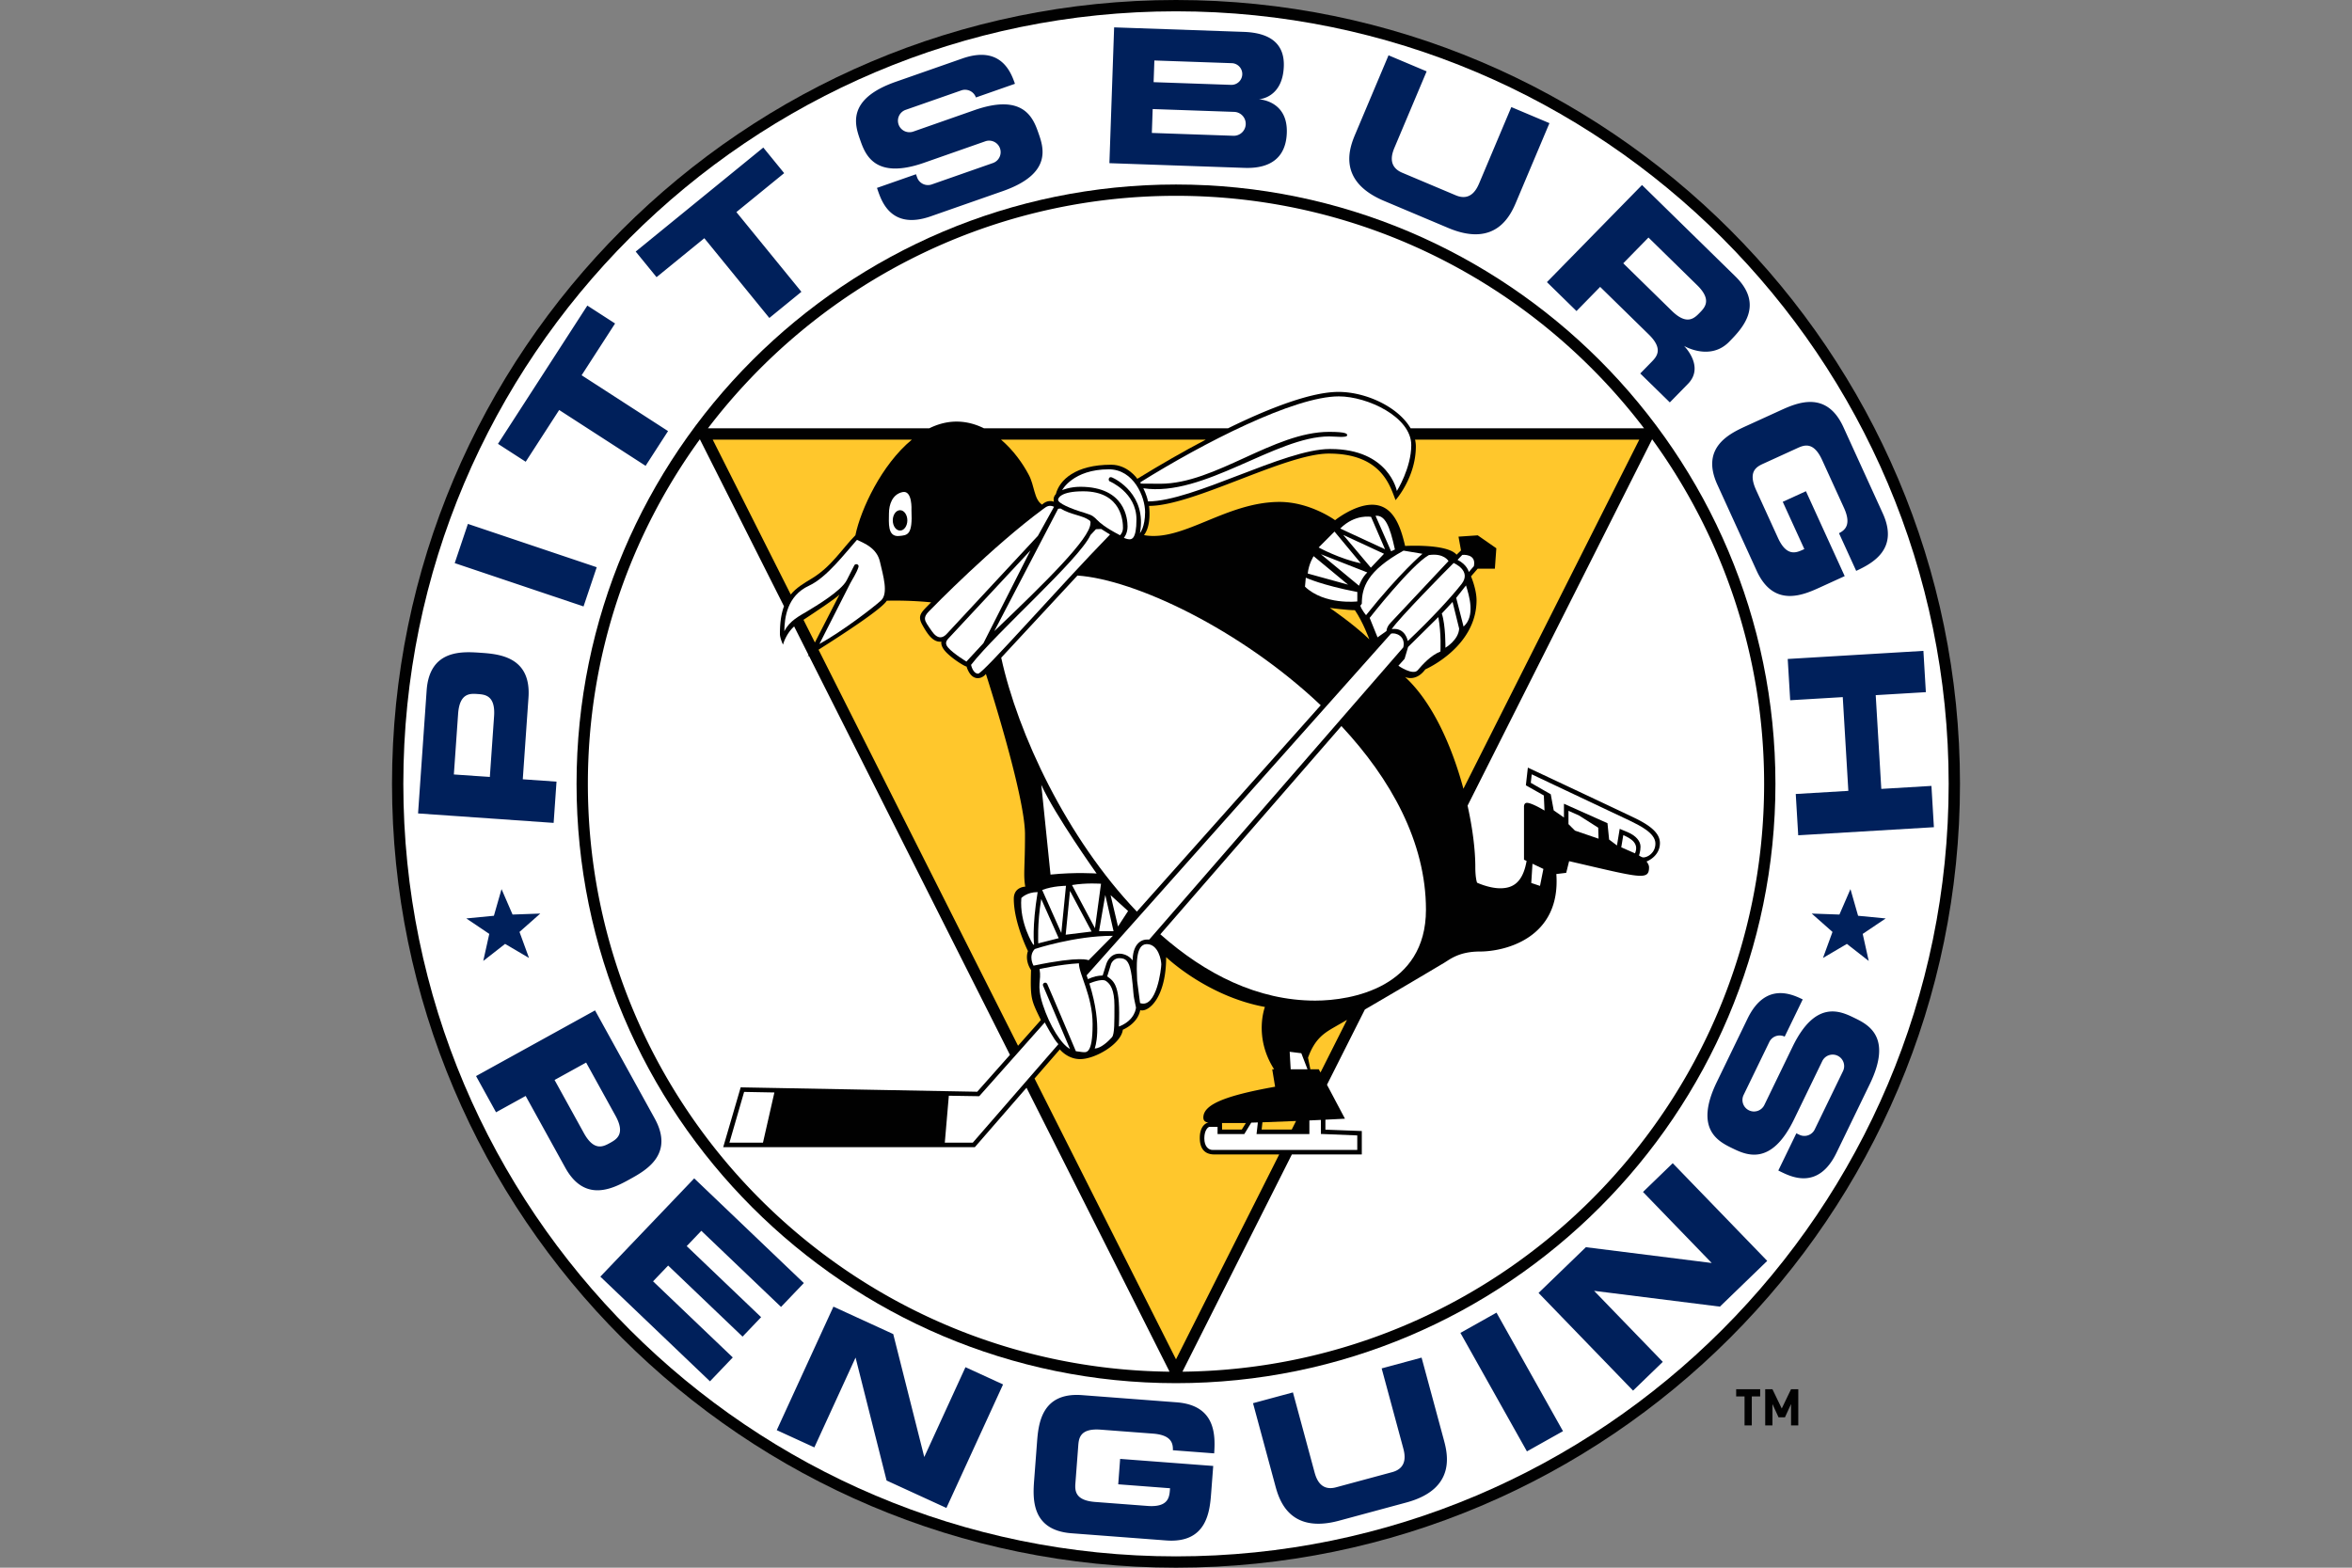 <svg xmlns="http://www.w3.org/2000/svg" viewBox="0 0 960 640" width="960" height="640" xml:space="preserve"><rect x="0" y="0" width="960" height="640" fill="#808080" stroke="none"/><path fill="#010101" d="M715.015 570.079v11.824h-2.957v-11.824h-3.422v-2.938h9.802v2.938h-3.423zm16.023 11.824v-8.713l-2.49 5.428h-2.612l-2.49-5.428v8.713h-2.956V567.14h2.956l3.797 7.883 3.795-7.883h2.956v14.762h-2.956z"/><path fill="#010101" d="M480 0C303.555 0 160.006 143.55 160.006 320c0 176.449 143.549 320 319.994 320 176.443 0 319.994-143.552 319.994-320C799.994 143.55 656.443 0 480 0z"/><path fill="#FFF" d="M480 4.622C306.1 4.622 164.623 146.097 164.623 320S306.1 635.38 480 635.38 795.374 493.9 795.374 320 653.9 4.621 480 4.621zM724.67 320c0 134.917-109.762 244.67-244.67 244.67-134.913 0-244.673-109.752-244.673-244.67 0-134.913 109.76-244.675 244.673-244.675 134.908 0 244.67 109.762 244.67 244.675z"/><g fill="#00205B"><path d="m197.25 392.304 8.912-6.963 9.757 5.745-3.877-10.632 8.48-7.498-11.31.404-4.502-10.386-3.117 10.883-11.27 1.088 9.382 6.316zM730.69 285.87l21.458-1.277 2.279 38.272-21.468 1.276 1.007 16.857 55.38-3.297-1.002-16.858-20.468 1.22-2.279-38.271 20.468-1.22-1.002-16.856-55.38 3.304zM700.959 197.855l16.059 35.182c7.017 15.358 19.275 9.759 25.967 6.703l9.952-4.543-15.82-34.657-9.465 4.32 8.815 19.296-.492.225c-2.733 1.246-6.696 3.06-10.281-4.796l-8.894-19.474c-3.585-7.853.378-9.665 3.114-10.908l13.539-6.184c2.736-1.246 6.694-3.059 10.282 4.796l8.889 19.475c3.13 6.845.517 9.1-2.014 10.39l7.019 15.375c6.836-3.167 17.486-8.957 10.836-23.508l-16.052-35.178c-7.02-15.364-19.28-9.765-25.967-6.709l-13.547 6.184c-6.692 3.056-18.955 8.655-11.94 24.011zM643.467 126.984l9.655-9.866 19.862 19.445c6.166 6.04 3.117 9.149 1.017 11.297l-4.51 4.609 12.065 11.81 7.4-7.557c6.937-7.093-1.585-15.502-1.585-15.502s10.59 6.302 18.419-1.696c5.146-5.258 14.574-14.888 2.513-26.698L670.209 75.53l-38.81 39.644 12.068 11.81zm29.378-30.012 19.855 19.443c6.173 6.042 3.124 9.151 1.024 11.298-2.1 2.148-5.147 5.258-11.317-.782l-19.857-19.443 10.295-10.516zM618.95 82.215l13.477-31.94-15.558-6.562-13.022 30.877c-.896 2.126-3.295 7.825-9.657 5.142l-21.854-9.214c-6.355-2.687-3.949-8.381-3.051-10.509l13.017-30.874-15.553-6.558-13.47 31.938c-2.18 5.16-8.091 19.177 11.646 27.5l26.204 11.05c19.74 8.325 25.652-5.69 27.821-10.85zM525.226 54.239c.462-13.29-11.428-13.702-11.428-13.702s9.755-.407 10.207-13.468c.41-11.69-9.258-13.806-16.407-14.054l-52.853-1.842-1.928 55.442 55.02 1.917c4.982.174 16.902-.213 17.39-14.293zM471.171 24.69l31.55 1.098a4.43 4.43 0 1 1-.306 8.854l-31.553-1.1.31-8.852zm32.239 30.74-33.27-1.158.34-9.752 33.269 1.155a4.88 4.88 0 1 1-.34 9.755zM377.212 66.434l24.96-8.75a4.698 4.698 0 0 1 3.107 8.87l-24.967 8.74a4.692 4.692 0 0 1-5.984-2.885l-.45-1.278-15.931 5.578.445 1.283c1.552 4.434 5.592 15.894 21.5 10.321l29.4-10.29c20.37-7.131 16.616-17.847 14.585-23.657-2.032-5.805-5.784-16.523-26.155-9.397l-24.962 8.748a4.698 4.698 0 0 1-5.987-2.882 4.708 4.708 0 0 1 2.88-5.99l22.695-7.937a4.695 4.695 0 0 1 5.984 2.88l15.934-5.579c-1.55-4.432-5.59-15.89-21.5-10.32l-27.125 9.49c-20.368 7.13-16.616 17.848-14.586 23.658 2.035 5.808 5.787 16.526 26.157 9.397zM287.48 97.249l26.537 32.557 13.09-10.678-26.54-32.546 19.5-15.9-8.516-10.445-52.085 42.467 8.513 10.444zM228.234 167.377l35.276 22.796 9.161-14.183-35.272-22.795 13.655-21.134-11.32-7.309-36.475 56.443 11.319 7.311zM185.598 229.887l5.385-16.006 52.581 17.691-5.385 16.007zM227.15 319.103l-13.77-.967 2.328-33.349c1.174-16.848-12.296-17.79-19.607-18.298-7.34-.51-20.786-1.452-21.962 15.391l-3.501 50.201 55.336 3.859 1.176-16.837zm-25.49-26.644-1.726 24.74-14.683-1.026 1.731-24.738c.604-8.617 4.947-8.314 7.943-8.105 2.993.209 7.343.51 6.736 9.129zM756.835 415.528c-5.534-2.684-15.75-7.643-25.164 11.783l-11.532 23.802a4.702 4.702 0 0 1-6.281 2.172c-2.334-1.125-3.307-3.94-2.18-6.272l10.491-21.635a4.707 4.707 0 0 1 6.272-2.18l7.365-15.19c-4.223-2.049-15.168-7.325-22.526 7.843l-12.532 25.86c-9.416 19.42.802 24.369 6.339 27.063 5.539 2.684 15.755 7.634 25.17-11.785l11.531-23.803a4.696 4.696 0 0 1 6.277-2.179 4.696 4.696 0 0 1 2.178 6.28l-11.54 23.8a4.691 4.691 0 0 1-6.273 2.174l-1.222-.594-7.365 15.193 1.222.6c4.224 2.041 15.173 7.322 22.526-7.846l13.584-28.03c9.418-19.421-.803-24.37-6.34-27.056zM670.613 486.613l28.046 28.997-51.359-6.45-19.314 18.674 38.566 39.882 12.14-11.743-28.043-28.995 51.356 6.45 19.31-18.676-38.567-39.88zM596.088 544.144l27.15 48.377 14.72-8.258-27.143-48.382zM580.24 554.233l-16.296 4.41 8.743 32.347c.603 2.23 2.222 8.2-4.441 10.002l-22.893 6.184c-6.664 1.803-8.275-4.163-8.876-6.395l-8.747-32.343-16.294 4.409 9.045 33.464c1.462 5.406 5.432 20.085 26.109 14.493l27.45-7.42c20.683-5.593 16.71-20.273 15.251-25.678l-9.052-33.473zM480.234 572.487l-38.564-2.933c-16.837-1.276-17.853 12.161-18.415 19.5L422.13 603.9c-.555 7.34-1.573 20.776 15.259 22.055l38.567 2.924c16.834 1.276 17.852-12.162 18.407-19.5l.83-10.913-37.993-2.88-.782 10.372 21.153 1.61-.042.534c-.225 2.993-.555 7.34-9.163 6.688l-21.348-1.622c-8.606-.65-8.279-4.994-8.051-7.99l1.128-14.845c.227-2.996.554-7.34 9.163-6.683l21.345 1.615c7.504.57 8.216 3.942 8.126 6.787l16.853 1.276c.523-7.513.6-19.637-15.348-20.841zM377.252 594.823l-12.663-50.194-24.412-11.2-23.132 50.425 15.347 7.036 16.818-36.669 12.663 50.192 24.416 11.202 23.127-50.426-15.344-7.042zM286.256 502.467l32.532 31.077 9.31-9.743-44.742-42.739-38.319 40.12 44.744 42.736 9.31-9.75-32.537-31.075 6.156-6.443 30.374 29.018 7.576-7.938-30.371-29.011zM267.19 456.548l-24.313-44.06-48.572 26.813 8.16 14.78 12.09-6.668 16.157 29.269c8.158 14.78 19.978 8.256 26.396 4.712 6.444-3.557 18.243-10.066 10.082-24.846zm-18.238 10.068c-2.63 1.45-6.444 3.55-10.615-4.005l-11.983-21.717 12.885-7.11 11.985 21.717c4.17 7.558.355 9.664-2.272 11.115zM755.29 362.974l-4.506 10.386-11.305-.404 8.476 7.498-3.882 10.632 9.758-5.745 8.914 6.963-2.457-11.043 9.388-6.316-11.274-1.088z"/></g><g fill="#FFF"><path d="M480 79.941c-77.862 0-147.15 37.29-191.043 94.917h90.316c3.504-1.717 7.223-2.745 11.142-2.745 4.06 0 7.806 1.053 11.217 2.745h99.588c18.261-8.966 34.578-14.864 45.08-14.864 11.312 0 24.442 6.18 29.468 14.864h95.274C627.152 117.23 557.86 79.94 480 79.94zM397.891 468.326H295.19l7.13-24.422 96.544 1.792 13.36-15.057-82.054-162.925c-.158.1-.333.211-.49.306l.322-.635-5.859-11.641c-3.424 3.074-4.55 7.43-4.55 7.43s-1.258-2.639-1.258-4.405c0-4.836.604-8.432 1.664-11.258l-34.341-68.184c-28.717 39.56-45.711 88.16-45.711 140.672 0 131.483 106.272 238.566 237.424 239.988l-58.383-115.925-21.097 24.264zM602.171 353.93c0 4.736.715 6.425.715 6.425s4.9 2.28 9.442 2.28c4.54 0 9.151-1.696 10.769-11.165l-1.056-.503V329.51s-.167-1.752 1.218-1.752c2.014 0 7.158 3.147 7.158 3.147l-.283-6.163-7.332-4.144.817-7.224c9.376 4.4 38.15 17.925 43.627 20.575 6.56 3.167 10.277 6.286 10.277 10.226 0 5.54-5.478 7.534-5.478 7.534s1.032 1.163 1.032 2.36c0 5.543-3.455 4.25-32.62-2.504l-1.187 4.764-4.03.49c1.895 26.138-20.893 31.637-31.217 31.637-8.457 0-12.207 3.19-14.518 4.576a3577.682 3577.682 0 0 1-32.409 19.09l-15.472 30.722 7.342 13.862-7.982.403v4.066l14.853.56v9.563h-28.543l-44.67 88.689c131.159-1.422 237.427-108.498 237.427-239.988 0-52.512-16.995-101.112-45.709-140.672l-75.33 149.57c2.09 9.423 3.16 18.267 3.16 25.033z"/><path d="m311.421 466.476 4.659-20.48-12.358-.229-5.994 20.71zM387.28 447.324l-1.645 19.152h11.428l34.94-40.202c-1.85-1.768-5.564-8.864-5.564-8.864l-26.756 30.11-12.403-.196zM534.442 457.413v5.574h-21.57l.543-4.757-2.698.079-2.847 4.678h-10.908v-2.968h-3.237c-.599 0-2.165 1.297-2.165 4.678 0 3.404 1.74 4.754 3.348 4.754h59.081v-5.919l-14.853-.606v-5.73l-4.694.217zM531.15 429.975l-4.75-.59.415 7.136h6.86zM625.503 352.618l-.497 7.853 3.567 1.19 1.383-6.922zM670.718 350.048c1.819 0 4.96-1.889 4.96-5.671 0-4.358-6.534-7.412-10.518-9.375l-39.968-18.887-.38 3.466 8.146 4.676 1.207 6.566 4.181 2.924v-5.622l17.765 7.937.672 6.683 3.203 2.411 1.118-6.784 3.32 1.38c3.463 1.508 5.177 3.729 5.177 5.924 0 1.905-.617 3.571-.617 3.571s1.119.8 1.734.8zM567.74 258.7 443.52 398.179l.532 1.543c2.401-1.102 3.937-1.406 6.016-1.487l1.522-4.813s1.237-4.097 5.222-4.097c3.693 0 5.483 2.77 5.483 2.77.058-5.89 2.77-8.53 5.888-8.53h.906L572.777 264.28c1.086-4.643-3.209-6.188-5.038-5.58zM582.024 371.388c0-27.624-14.384-53.417-34.513-74.983l-73.902 85.016c18.392 16.29 39.786 27.076 63.223 27.076 14.853 0 45.192-5.39 45.192-37.11zM539.07 287.913c-32.636-30.914-75.788-51.345-99.291-52.946l-31.118 33.53c6.75 31.013 26.681 73.622 55.365 103.663l75.043-84.247zM428.782 357.043c10.2-1.055 18.81-.433 18.81-.433s-17.26-24.306-22.571-36.2l3.761 36.633zM422.077 385.593s-.924-6.821 1.45-21.398c-4.465 0-6.653 2.425-6.653 2.425-.849 10.24 4.859 19.066 4.859 19.066l.344-.093zM423.777 385.125l8.342-2.11-7.121-15.992c-1.694 10.01-1.22 18.102-1.22 18.102zM433.187 380.871l1.905-19.245s-5.383.028-9.709 1.71l7.804 17.535zM436.737 363.724l-1.764 17.871 10.58-1.299zM449.394 360.789s-5.963-.47-11.84.533l9.369 17.617 2.471-18.15zM451.137 365.369l-2.543 14.753 5.917.041zM460.444 371.917l-7.14-6.474 3.026 12.788zM421.849 394.223c19.48-4.077 22.48-2.207 22.48-2.207l9.894-9.982c-15.702 0-31.866 5.4-31.866 5.4-2.772 2.937-.508 6.789-.508 6.789zM532.647 239.508c7.98 7.585 21.356 6.024 21.356 6.024l.007-3.855c-14.472-2.77-21.03-5.838-21.03-5.838l-.333 3.669zM533.772 234.14l16.449 4.537-14.043-11.627s-2.002 3.074-2.406 7.09zM554.7 239.116s1.064-3.186 3.373-5.42l-18.925-7.433 15.551 12.853zM538.222 223.5s8.605 4.682 17.224 6.45l-10.752-12.938-6.472 6.488zM564.909 226.077l-16.644-7.698 11.265 13.372zM547.024 215.77l18.298 8.463-5.703-13.22s-6.481-1.313-12.595 4.758zM569.35 224.328c-2.116-9.808-4.06-14.1-7.906-13.762l6.354 14.493 1.552-.73zM555.85 246.423l-.606.858c.48 1.65 2.33 3.852 2.33 3.852 13.623-17.09 23.014-25.05 23.014-25.05l-7.701-1.288c-14.953 8.255-17.037 15.112-17.037 21.628zM583.198 226.609c-7.31 4.155-24.15 25.64-24.15 25.64l3.216 7.952 3.661-2.599s-.07-1.554 1.703-3.404c1.77-1.847 23.6-25.148 23.6-25.148s-1.842-3.365-8.03-2.441z"/><path d="M568.056 256.827c5.589-.81 6.55 4.87 6.55 4.87 9.625-9.086 17.613-17.776 21.922-23.245 4.312-5.467-3.202-8.613-3.202-8.613-2.928 2.847-22.577 22.832-25.27 26.988zM578.667 273.603c1.942-2.29 5.334-6.074 9.26-7.615 0 0 .424-7.3-.856-14.061l-12.336 12.202-1.433 4.827-2.53 2.842s5.955 4.098 7.894 1.805zM595.57 256.611l-2.685-10.875-4.396 4.717c1.617 4.85 1.48 13.98 1.48 13.98s5.37-3.144 5.601-7.822zM598.369 238.995l-4.005 5.07 3.01 11.73c4.893-4.3 2.273-12.64.995-16.8zM596.856 226.53l-1.94 2.035c3.933 1.935 4.603 4.942 4.603 4.942l2.056-2.364c1.156-5.256-4.72-4.613-4.72-4.613zM427.441 401.701c.578 1.132 11.69 27.45 11.69 27.45l2.532.341c1.638.116 4.297 1.2 4.297-11.374 0-11.57-5.594-20.38-5.594-24.85-7.838.451-16.06 2.342-16.06 2.342.903 5.052-1.41 6.075 1.36 14.62 2.773 8.544 7.525 16.15 11.064 18l-10.987-25.81c-.455-.986 1.123-1.853 1.698-.719z"/><path d="M453.875 423.424c1.074-1.23.995-6.462.995-12.926 0-6.467-1.661-8.776-3.432-10.01-1.768-1.225-6.791 1.002-6.791 1.002 5.617 18.013 2.171 26.545 2.171 26.545 2.676 0 5.978-3.379 7.057-4.61z"/><path d="M463.669 411.326s-.253-1.234-.747-3.601c-.497-2.364-.534-8.45-1.673-12.628-.956-3.508-2.492-3.919-4.497-3.919-2.002 0-3.216 1.861-3.346 2.648l-1.487 4.785c3 2.137 5.462 3.846 4.768 20.475 6.764-2.593 6.982-7.76 6.982-7.76zM464.143 400.439l1.19 9.061c6.79 2.376 8.664-14.166 8.664-15.79 0-1.615-1.156-8.277-5.929-8.277-4.775 0-4.14 9.142-3.925 15.006zM368.35 200.897c-4.132.923-5.512 5.058-5.512 8.727 0 3.677-.72 9.653 4.13 9.19 3.487-.322 5.569-.322 5.059-10.566 0 0 .459-8.26-3.676-7.35zm-.976 15.702c-1.652 0-2.975-1.86-2.975-4.156 0-2.292 1.323-4.158 2.975-4.158 1.633 0 2.968 1.866 2.968 4.158 0 2.295-1.334 4.156-2.968 4.156zM425.78 207.812c-20.584 15.177-44.565 39.636-46.762 41.905-2.195 2.268-1.537 3.523-.69 4.985 0 0 2.05 3.18 2.794 3.967.743.792 2.799 3.003 5.504-.097l37.024-39.843 6.571-11.836c-1.981-.896-3.04-.126-4.441.919zM387.127 260.637c-1.33 1.383-1.246 2.478-.071 3.817 2.118 2.413 7.4 5.625 7.4 5.625l6.93-7.484L420.6 224.7l-33.472 35.938zM445.072 213.626c.171-.881-.42-1.206-.42-1.206-2.929-2.114-7.51-2.207-11.79-4.826l-.975.12-26.048 49.939c20.72-19.767 39.233-37.915 39.233-44.027z"/><path d="M399.249 275.01c2.019 0 33.197-35.623 53.818-56.791l-3.587-2.258-2.148.083-2.228 2.367c-4.69 10.121-38.29 39.567-48.749 53.011 0 0 .701 3.587 2.894 3.587zM431.868 204.034c0 1.387 4.866 3.576 11.101 5.425 6.235 1.847 1.945 2.662 14.184 9.054 0 0 1.203-1.062 1.203-3.007s-.142-14.932-16.227-14.932c-9.397 0-10.26 2.883-10.26 3.46z"/><path d="M452.596 191.6c-14.625 0-19.078 8.492-19.078 8.492s3.168-1.365 7.377-1.365c18.456 0 19.328 13.238 19.328 16.238s-1.504 4.606-1.504 4.606 1.342.592 2.191.592c.847 0 2.952.19 2.952-8.126 0-11.026-10.98-15.563-10.98-15.563-.653-.427-.39-2.127 1.002-1.564 1.39.573 14.326 6.97 11.4 22.751 0 0 2.1-2.464 2.1-8.624 0-6.156-4.631-17.438-14.788-17.438zM546.443 161.818c-18.168 0-55.261 18.987-80.975 35.05l.13.565s3.684.05 8.072.05c22.4 0 46.187-21.182 68.82-21.182 7.158 0 7.38.817 7.38 1.372 0 1.153-4.726.498-7.38.498-21.826 0-51.155 24.844-75.82 21.16 0 0 1.354 2.624 1.911 5.364 18.485 0 55.664-21.393 74.138-21.393h.337c23.862 0 27.095 17.133 27.095 17.133s5.875-9.326 5.875-18.718c0-11.537-17.913-19.9-29.583-19.9zM334.46 262.895c9.47-5.256 21.936-14.839 25.113-17.72 3.17-2.89.845-10.356-.425-15.897-1.271-5.544-6.374-7.5-9.367-8.885-4.859 5.427-12.307 15.356-19.563 18.711-9.003 4.154-10.026 13.129-10.082 18.614 2.153-4.36 6.22-6.267 9.453-8.23 3.233-1.966 13.75-8.17 16.02-12.609l3.084-6.075c.424-.884 2.074-.485 1.707.683-.784 2.512-2.575 5.111-3.374 6.675l-12.566 24.733zM661.735 345.908l5.609 2.467c1.7-3.913-1.386-5.998-4.778-7.433l-.83 4.966zM640.193 331.01v5.436l2.643 2.643 9.636 3.297-.136-4.481-7.802-4.965z"/></g><g fill="#FFC72C"><path d="M419.863 193.776c2.422 4.388 2.14 10.154 5.488 12.233 0 0 2.053-2.263 4.824-1.165 0 0-.583-1.778.775-3.105 1.496-5.844 8.08-12.021 22.57-12.021 6.813 0 10.692 5.752 10.692 5.752 9.33-5.746 18.788-11.173 27.935-15.992h-83.57c5.049 4.304 8.903 9.764 11.286 14.298zM506.86 461.137l1.669-2.677h-9.746l.026 2.678zM327.951 253.036l4.661 9.253 10.048-19.607c-1.3 1.492-9.502 6.899-14.709 10.354zM349.147 218.504c2.126-10.39 10.63-28.805 23.051-39.026h-81.294l31.845 63.225c2.248-2.717 5.205-4.506 8.541-6.504 8.077-4.826 12.627-12.44 17.857-17.695zM542.784 248.181s9.495 6.425 16.134 12.837c0 0-2.666-7.23-5.899-11.906-3.016 0-10.235-.93-10.235-.93z"/><path d="M577.58 179.478c.193.9.318 1.819.318 2.752 0 12.701-8.274 21.939-8.274 21.939-2.2-5.367-5.425-18.997-27.25-18.997-17.781 0-55.309 21.361-73.384 21.361 0 0 1.17 7.774-2.065 11.93 15.866 2.911 33.417-13.554 55.356-13.554 12.472 0 22.652 7.455 22.652 7.455s7.834-6.307 15.108-6.307c8.66 0 11.625 8.862 13.474 16.828 0 0 17.166-1.016 21.006 3.573l1.81-1.738-1.023-5.639 7.857-.533 7.585 5.281-.596 8.33h-7.02l-2.719 3.135s2.255 5.247 2.255 9.75c0 19.169-20.91 28.225-20.91 28.225-3.927 5.312-8.278 3.091-8.278 3.091 11.236 10.319 19.185 28.36 23.833 45.637l71.778-142.52H577.58zM533.883 431.815l.947 4.706h3.446l.7 1.32 10.816-21.485a931.563 931.563 0 0 1-5.28 3.045c-4.361 2.515-7.912 4.896-10.629 12.414zM420.826 396.028c-2.773-4.332-1.25-7.752-1.25-7.752s-5.783-11.54-5.783-21.352c0-4.91 4.678-4.952 4.678-4.952-.845-5.038-.105-7.65-.105-21.361 0-16.169-15.961-65.48-15.961-65.48s-1.195 1.719-3.328 1.719c-3.348 0-4.555-4.741-4.555-4.741-.573 0-4.71-2.38-7.826-5.33-3.119-2.944-2.439-4.822-2.439-4.822-3.348.349-5.55-2.814-7.801-6.856-2.248-4.04-.184-5.265 3.59-9.2-9.802-.97-18.109-.657-18.109-.657-1.925 3.24-16.713 12.947-27.842 19.997l81.429 161.683 9.32-10.507c-4.002-8.237-4.329-8.678-4.018-20.389zM489.713 464.58c0-5.844 3.59-6.35 3.59-6.35s-2.14.114-2.14-1.993c0-5.195 8.342-8.832 29.292-12.593l-1.18-7.123h.777c-8.47-13.236-3.755-25.432-3.755-25.432-23.786-4.387-40.318-20.352-40.318-20.352 0 16.468-7.124 22.627-10.581 21.666-1.096 5.599-7.098 7.968-7.098 7.968-.68 5.787-11.247 12.008-17.423 12.008-5.198 0-8.28-3.968-8.28-3.968l-10.337 11.885 57.726 114.617h.028l42.11-83.615h-26.46c-4.79 0-5.951-3.455-5.951-6.717z"/><path d="M514.954 461.137h12.286l1.761-3.5-13.72.535z"/></g></svg>
